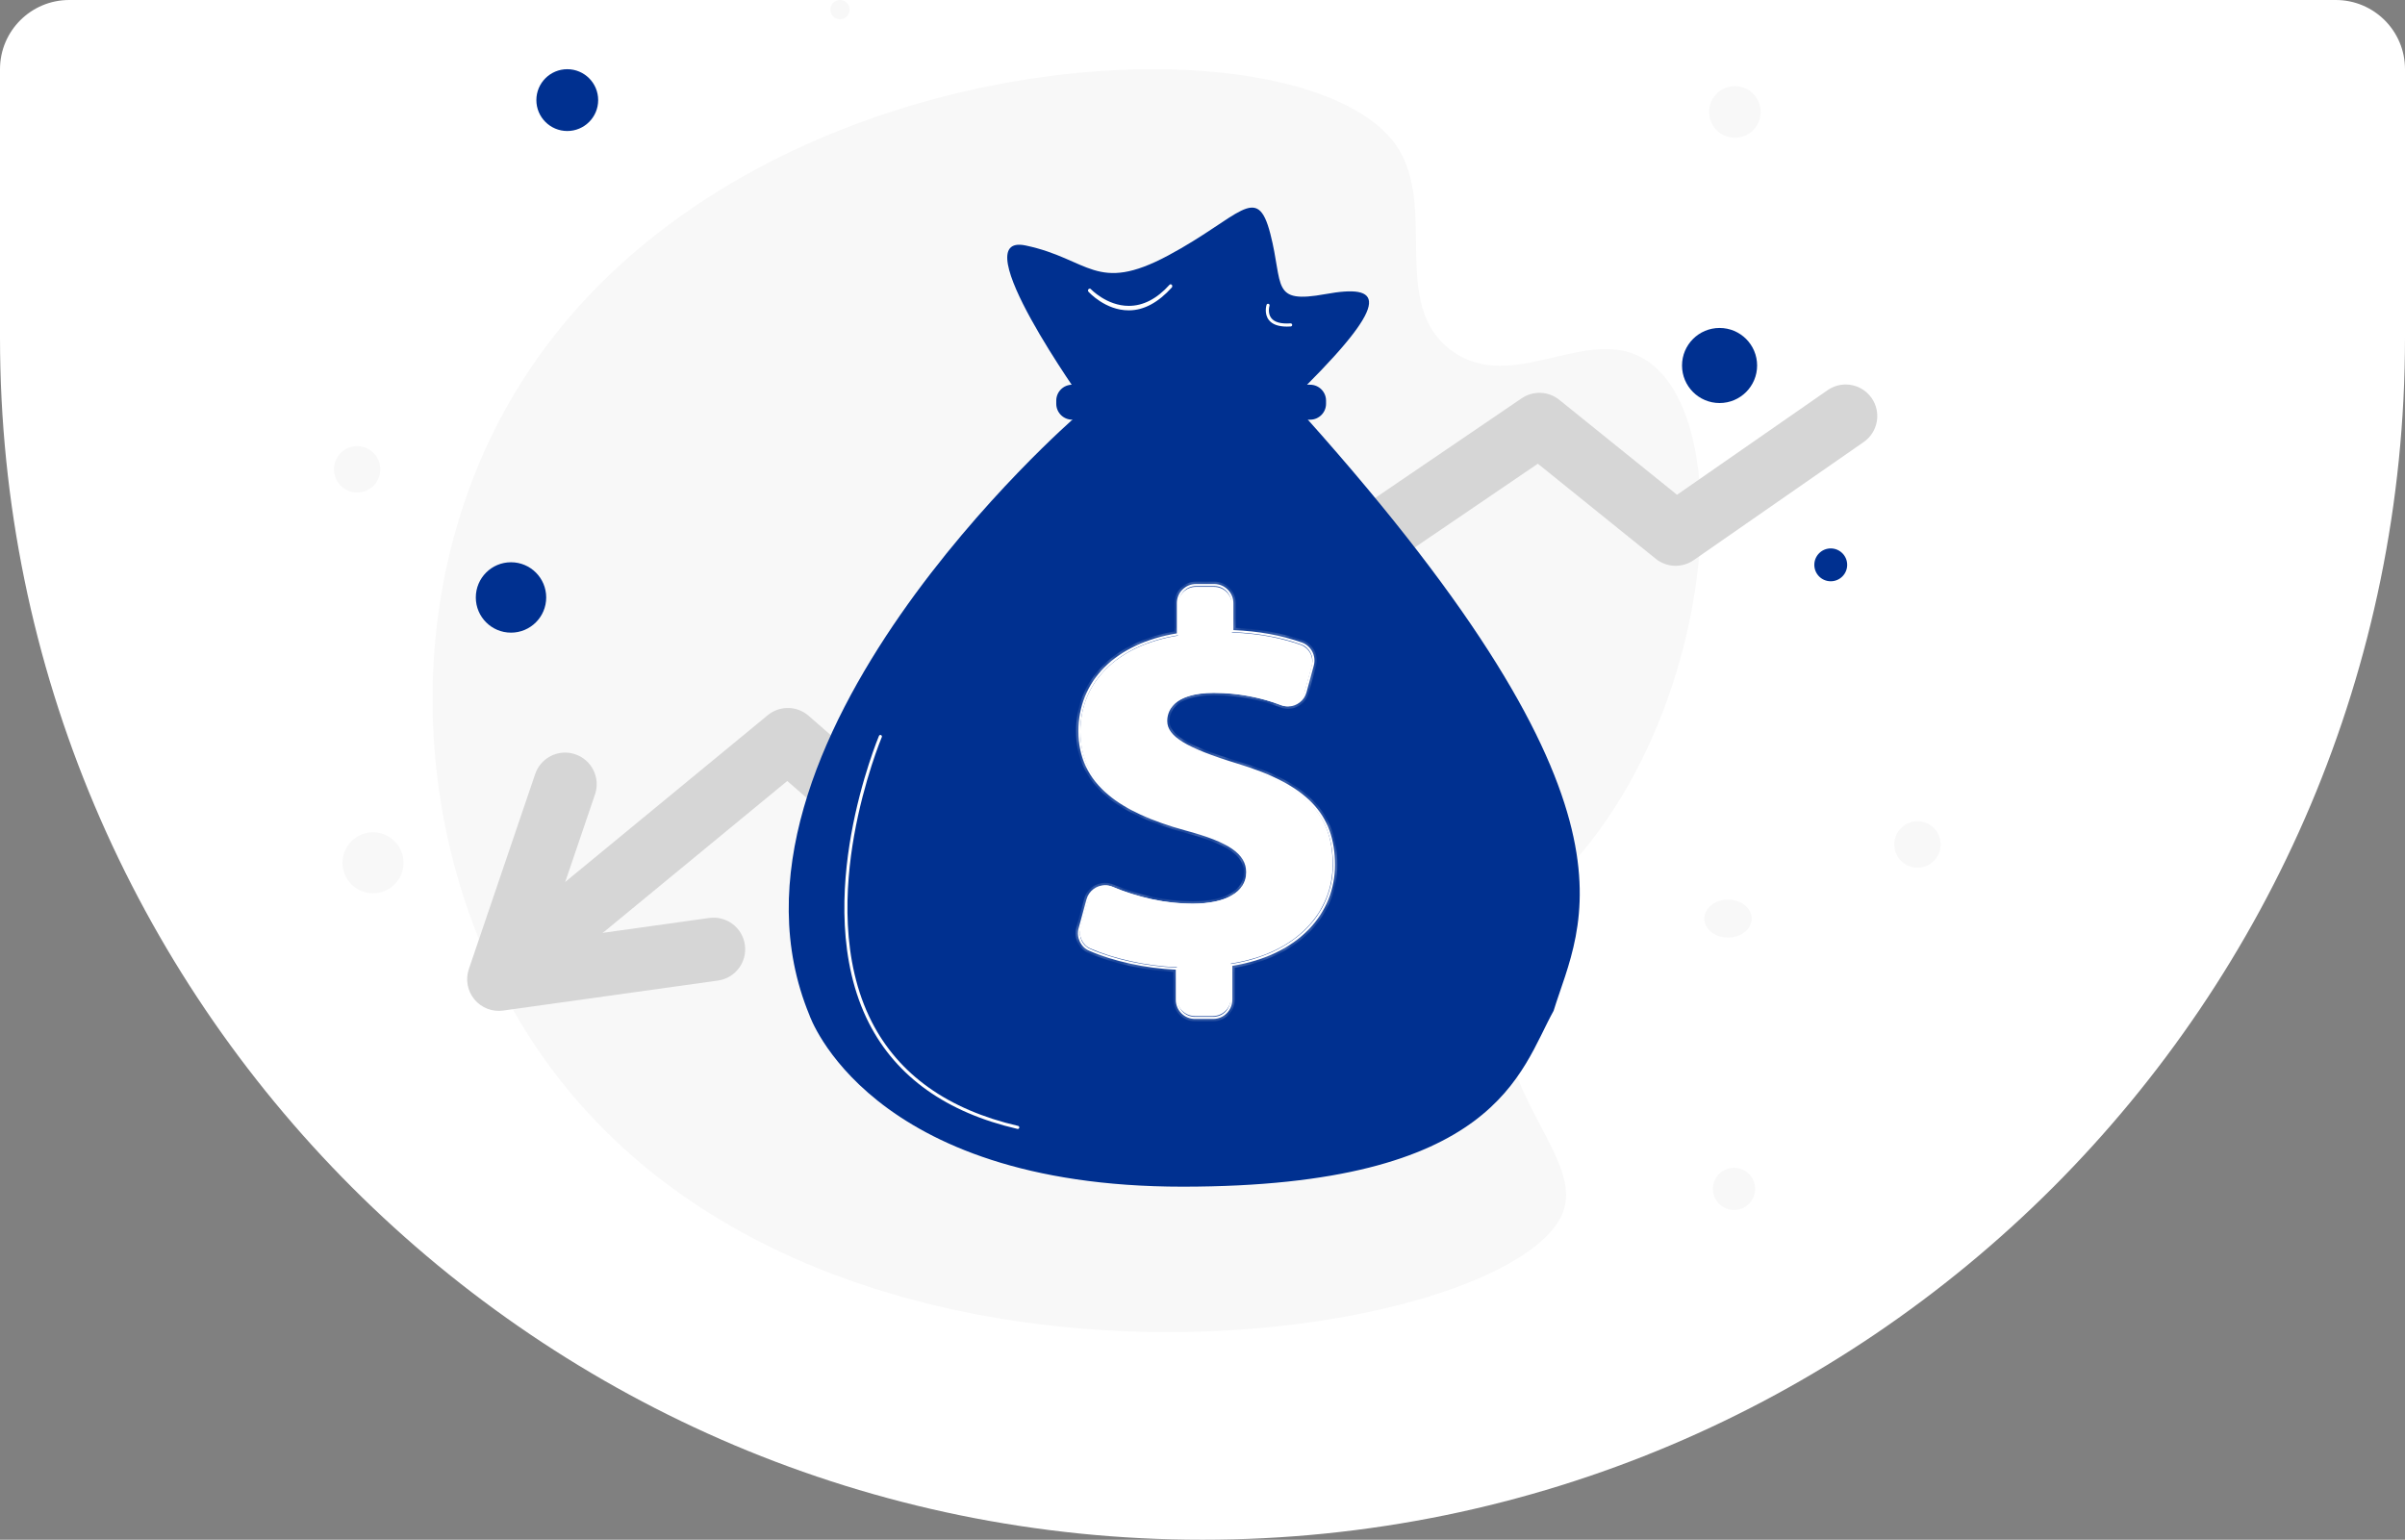 <svg width="278" height="178" viewBox="0 0 278 178" fill="none" xmlns="http://www.w3.org/2000/svg">
<rect x="0" y="0" width="278" height="178" fill="#808080" stroke="none"/>
<path d="M0 8C0 3.582 3.582 0 8 0H270C274.418 0 278 3.582 278 8V39C278 115.768 215.768 178 139 178C62.232 178 0 115.768 0 39V8Z" fill="white"/>
<path d="M161.365 16.775C166.289 23.824 160.515 35.252 167.822 40.553C174.934 45.714 183.671 37.255 190.373 41.697C200.317 48.287 198.501 78.44 183.963 97.174C179.592 102.808 175.939 105.001 174.321 111.372C170.847 125.055 183.056 133.194 180.733 139.96C175.501 155.197 95.043 167.983 62.76 122.191C47.682 100.805 45.426 69.923 58.897 46.467C83.24 4.084 150.316 0.959 161.365 16.775Z" fill="#F8F8F8"/>
<path d="M213.344 44.448C214.5 44.448 215.637 44.995 216.347 46.017C217.498 47.673 217.088 49.949 215.431 51.1L195.773 64.758C194.441 65.682 192.659 65.619 191.397 64.601L177.764 53.607L107.73 101.255C106.357 102.189 104.527 102.079 103.276 100.988L91.001 90.285L61.069 114.932C59.512 116.214 57.211 115.991 55.928 114.435C54.646 112.878 54.869 110.576 56.426 109.294L88.746 82.68C90.125 81.545 92.122 81.573 93.468 82.746L105.952 93.631L175.894 46.045C177.224 45.141 178.989 45.213 180.241 46.222L193.852 57.198L211.264 45.101C211.899 44.66 212.626 44.448 213.344 44.448Z" fill="#D6D6D6"/>
<path d="M65.321 87.004C65.711 87.004 66.108 87.067 66.498 87.2C68.407 87.849 69.429 89.924 68.779 91.833L63.019 108.771L81.981 106.122C83.98 105.846 85.824 107.236 86.103 109.234C86.382 111.231 84.989 113.077 82.992 113.356L58.158 116.825C56.902 117 55.646 116.513 54.838 115.535C54.03 114.559 53.787 113.233 54.195 112.032L61.864 89.481C62.381 87.962 63.801 87.004 65.321 87.004Z" fill="#D6D6D6"/>
<path d="M125.335 46.59C125.335 46.59 111.191 26.828 118.553 28.378C125.916 29.928 126.691 33.996 135.022 29.54C143.353 25.084 145.29 21.015 146.84 27.022C148.39 33.028 146.84 35.159 153.234 33.996C159.628 32.834 160.984 34.578 150.909 44.653C140.059 44.652 125.335 46.59 125.335 46.59Z" fill="#003090"/>
<path d="M124.302 48.215C124.302 48.215 80.645 86.087 93.561 117.345C93.561 117.345 100.278 137.185 136.702 137.185C173.127 137.185 175.71 123.828 179.585 116.853C182.685 106.779 191.597 93.722 150.91 48.215H124.302Z" fill="#003090"/>
<path d="M153.281 46.676C153.281 47.693 152.457 48.517 151.44 48.517H123.936C122.92 48.517 122.096 47.693 122.096 46.676V46.317C122.096 45.3 122.92 44.476 123.936 44.476H151.441C152.457 44.476 153.281 45.3 153.281 46.317L153.281 46.676Z" fill="#003090"/>
<mask id="path-8-inside-1_2_693" fill="white">
<path d="M140.235 117.793H138.123C136.902 117.793 135.91 116.8 135.91 115.58V112.099C132.419 111.945 128.684 111.128 125.894 109.907C124.914 109.478 124.391 108.362 124.678 107.31L125.591 103.962C125.852 103.004 126.73 102.336 127.726 102.336C128.025 102.336 128.317 102.395 128.597 102.512C131.643 103.789 134.847 104.464 137.864 104.464C141.735 104.464 144.046 103.113 144.046 100.85C144.046 98.72 142.081 97.363 137.038 96.01C133.061 94.922 130.157 93.587 128.16 91.926C125.8 89.964 124.653 87.54 124.653 84.516C124.653 81.663 125.696 79.111 127.67 77.137C129.656 75.151 132.546 73.798 136.032 73.22V69.726C136.032 68.506 137.025 67.513 138.245 67.513H140.358C141.578 67.513 142.571 68.506 142.571 69.726V72.84C145.505 72.966 148.095 73.437 150.486 74.278C151.561 74.655 152.166 75.823 151.864 76.937L151.024 80.034C150.763 80.996 149.887 81.668 148.893 81.668C148.626 81.668 148.363 81.62 148.11 81.524C145.59 80.571 143.039 80.108 140.311 80.108C135.449 80.108 134.924 82.378 134.924 83.354C134.924 85.122 137.106 86.451 142.976 88.257C151.031 90.673 154.317 94.074 154.317 99.994C154.317 102.814 153.269 105.389 151.286 107.441C149.192 109.607 146.138 111.064 142.449 111.658V115.58C142.449 116.8 141.456 117.793 140.235 117.793ZM127.726 102.573C126.837 102.573 126.053 103.17 125.82 104.024L124.907 107.373C124.651 108.311 125.116 109.307 125.989 109.689C128.784 110.913 132.538 111.726 136.033 111.866L136.147 111.871V115.58C136.147 116.669 137.033 117.556 138.123 117.556H140.235C141.325 117.556 142.211 116.669 142.211 115.58V111.455L142.311 111.439C149.46 110.322 154.079 105.83 154.079 99.994C154.079 94.2 150.842 90.865 142.907 88.484C139.9 87.559 137.994 86.81 136.725 86.056C135.334 85.23 134.686 84.371 134.686 83.354C134.686 82.307 135.234 79.871 140.311 79.871C143.068 79.871 145.647 80.339 148.194 81.302C148.42 81.387 148.655 81.431 148.893 81.431C149.78 81.43 150.562 80.831 150.795 79.971L151.635 76.875C151.904 75.88 151.365 74.838 150.407 74.502C148.008 73.658 145.404 73.191 142.447 73.073L142.333 73.068V69.726C142.333 68.637 141.447 67.75 140.357 67.75H138.245C137.156 67.75 136.27 68.637 136.27 69.726V73.422L136.17 73.439C129.213 74.558 124.89 78.803 124.89 84.516C124.89 87.465 126.01 89.829 128.312 91.743C130.282 93.382 133.156 94.702 137.1 95.781C142.336 97.186 144.284 98.56 144.284 100.85C144.284 103.262 141.884 104.701 137.864 104.701C134.816 104.701 131.579 104.02 128.505 102.731C128.255 102.626 127.993 102.573 127.726 102.573Z"/>
</mask>
<path d="M140.235 117.793H138.123C136.902 117.793 135.91 116.8 135.91 115.58V112.099C132.419 111.945 128.684 111.128 125.894 109.907C124.914 109.478 124.391 108.362 124.678 107.31L125.591 103.962C125.852 103.004 126.73 102.336 127.726 102.336C128.025 102.336 128.317 102.395 128.597 102.512C131.643 103.789 134.847 104.464 137.864 104.464C141.735 104.464 144.046 103.113 144.046 100.85C144.046 98.72 142.081 97.363 137.038 96.01C133.061 94.922 130.157 93.587 128.16 91.926C125.8 89.964 124.653 87.54 124.653 84.516C124.653 81.663 125.696 79.111 127.67 77.137C129.656 75.151 132.546 73.798 136.032 73.22V69.726C136.032 68.506 137.025 67.513 138.245 67.513H140.358C141.578 67.513 142.571 68.506 142.571 69.726V72.84C145.505 72.966 148.095 73.437 150.486 74.278C151.561 74.655 152.166 75.823 151.864 76.937L151.024 80.034C150.763 80.996 149.887 81.668 148.893 81.668C148.626 81.668 148.363 81.62 148.11 81.524C145.59 80.571 143.039 80.108 140.311 80.108C135.449 80.108 134.924 82.378 134.924 83.354C134.924 85.122 137.106 86.451 142.976 88.257C151.031 90.673 154.317 94.074 154.317 99.994C154.317 102.814 153.269 105.389 151.286 107.441C149.192 109.607 146.138 111.064 142.449 111.658V115.58C142.449 116.8 141.456 117.793 140.235 117.793ZM127.726 102.573C126.837 102.573 126.053 103.17 125.82 104.024L124.907 107.373C124.651 108.311 125.116 109.307 125.989 109.689C128.784 110.913 132.538 111.726 136.033 111.866L136.147 111.871V115.58C136.147 116.669 137.033 117.556 138.123 117.556H140.235C141.325 117.556 142.211 116.669 142.211 115.58V111.455L142.311 111.439C149.46 110.322 154.079 105.83 154.079 99.994C154.079 94.2 150.842 90.865 142.907 88.484C139.9 87.559 137.994 86.81 136.725 86.056C135.334 85.23 134.686 84.371 134.686 83.354C134.686 82.307 135.234 79.871 140.311 79.871C143.068 79.871 145.647 80.339 148.194 81.302C148.42 81.387 148.655 81.431 148.893 81.431C149.78 81.43 150.562 80.831 150.795 79.971L151.635 76.875C151.904 75.88 151.365 74.838 150.407 74.502C148.008 73.658 145.404 73.191 142.447 73.073L142.333 73.068V69.726C142.333 68.637 141.447 67.75 140.357 67.75H138.245C137.156 67.75 136.27 68.637 136.27 69.726V73.422L136.17 73.439C129.213 74.558 124.89 78.803 124.89 84.516C124.89 87.465 126.01 89.829 128.312 91.743C130.282 93.382 133.156 94.702 137.1 95.781C142.336 97.186 144.284 98.56 144.284 100.85C144.284 103.262 141.884 104.701 137.864 104.701C134.816 104.701 131.579 104.02 128.505 102.731C128.255 102.626 127.993 102.573 127.726 102.573Z" fill="white"/>
<path d="M135.91 112.099H136.186V111.834L135.922 111.823L135.91 112.099ZM125.894 109.907L126.005 109.654H126.005L125.894 109.907ZM124.678 107.31L124.944 107.383L124.944 107.383L124.678 107.31ZM125.591 103.962L125.858 104.035H125.858L125.591 103.962ZM128.597 102.512L128.704 102.257H128.704L128.597 102.512ZM137.038 96.01L136.965 96.277L136.966 96.277L137.038 96.01ZM128.16 91.926L128.337 91.714L128.337 91.714L128.16 91.926ZM127.67 77.137L127.866 77.332L127.67 77.137ZM136.032 73.22L136.077 73.493L136.308 73.454V73.22H136.032ZM142.571 72.84H142.295V73.105L142.559 73.116L142.571 72.84ZM150.486 74.278L150.395 74.538L150.395 74.538L150.486 74.278ZM151.864 76.937L151.597 76.864L151.597 76.864L151.864 76.937ZM151.024 80.034L150.758 79.961L150.758 79.961L151.024 80.034ZM148.893 81.668V81.945H148.893L148.893 81.668ZM148.11 81.524L148.208 81.266L148.208 81.266L148.11 81.524ZM142.976 88.257L142.895 88.521L142.897 88.522L142.976 88.257ZM151.286 107.441L151.087 107.249L151.286 107.441ZM142.449 111.658L142.405 111.386L142.172 111.423V111.658H142.449ZM142.449 115.58H142.172V115.58L142.449 115.58ZM125.82 104.024L125.554 103.952L125.554 103.952L125.82 104.024ZM124.907 107.373L125.174 107.446L125.174 107.446L124.907 107.373ZM125.989 109.689L125.879 109.942L125.879 109.943L125.989 109.689ZM136.033 111.866L136.022 112.143L136.022 112.143L136.033 111.866ZM136.147 111.871H136.423V111.605L136.158 111.595L136.147 111.871ZM142.211 111.455L142.168 111.182L141.935 111.219V111.455H142.211ZM142.311 111.439L142.269 111.166L142.268 111.167L142.311 111.439ZM142.907 88.484L142.826 88.749L142.828 88.749L142.907 88.484ZM136.725 86.056L136.584 86.294H136.584L136.725 86.056ZM148.194 81.302L148.096 81.56L148.096 81.56L148.194 81.302ZM148.893 81.431V81.707H148.893L148.893 81.431ZM150.795 79.971L150.528 79.899L150.528 79.899L150.795 79.971ZM151.635 76.875L151.368 76.802V76.802L151.635 76.875ZM150.407 74.502L150.499 74.241L150.407 74.502ZM142.447 73.073L142.458 72.796L142.458 72.796L142.447 73.073ZM142.333 73.068H142.057V73.334L142.322 73.344L142.333 73.068ZM136.27 73.422L136.314 73.695L136.546 73.658V73.422H136.27ZM136.17 73.439L136.214 73.711L136.214 73.711L136.17 73.439ZM128.312 91.743L128.135 91.956L128.135 91.956L128.312 91.743ZM137.1 95.781L137.027 96.047L137.028 96.048L137.1 95.781ZM128.505 102.731L128.398 102.986L128.398 102.986L128.505 102.731ZM140.235 117.793V117.517H138.123V117.793V118.069H140.235V117.793ZM138.123 117.793V117.517C137.055 117.517 136.186 116.648 136.186 115.58H135.91H135.633C135.633 116.953 136.75 118.069 138.123 118.069V117.793ZM135.91 115.58H136.186V112.099H135.91H135.633V115.58H135.91ZM135.91 112.099L135.922 111.823C132.461 111.67 128.759 110.859 126.005 109.654L125.894 109.907L125.783 110.16C128.608 111.397 132.378 112.22 135.897 112.375L135.91 112.099ZM125.894 109.907L126.005 109.654C125.154 109.281 124.693 108.306 124.944 107.383L124.678 107.31L124.411 107.238C124.089 108.417 124.674 109.675 125.783 110.16L125.894 109.907ZM124.678 107.31L124.944 107.383L125.858 104.035L125.591 103.962L125.324 103.889L124.411 107.238L124.678 107.31ZM125.591 103.962L125.858 104.035C126.086 103.198 126.854 102.612 127.726 102.612V102.336V102.059C126.606 102.059 125.619 102.811 125.324 103.889L125.591 103.962ZM127.726 102.336V102.612C127.987 102.612 128.244 102.664 128.49 102.767L128.597 102.512L128.704 102.257C128.391 102.126 128.062 102.059 127.726 102.059V102.336ZM128.597 102.512L128.49 102.767C131.566 104.057 134.807 104.74 137.864 104.74V104.464V104.187C134.887 104.187 131.719 103.521 128.704 102.257L128.597 102.512ZM137.864 104.464V104.74C139.825 104.74 141.426 104.399 142.546 103.744C143.679 103.082 144.323 102.095 144.323 100.85H144.046H143.77C143.77 101.868 143.258 102.688 142.267 103.267C141.264 103.853 139.773 104.187 137.864 104.187V104.464ZM144.046 100.85H144.323C144.323 99.675 143.77 98.726 142.59 97.912C141.428 97.109 139.637 96.421 137.109 95.743L137.038 96.01L136.966 96.277C139.482 96.952 141.196 97.62 142.276 98.366C143.34 99.101 143.77 99.895 143.77 100.85H144.046ZM137.038 96.01L137.111 95.744C133.152 94.661 130.291 93.338 128.337 91.714L128.16 91.926L127.983 92.139C130.023 93.835 132.97 95.184 136.965 96.277L137.038 96.01ZM128.16 91.926L128.337 91.714C126.039 89.803 124.929 87.457 124.929 84.516H124.653H124.377C124.377 87.624 125.561 90.125 127.983 92.139L128.16 91.926ZM124.653 84.516H124.929C124.929 81.734 125.945 79.253 127.866 77.332L127.67 77.137L127.475 76.942C125.448 78.969 124.377 81.591 124.377 84.516H124.653ZM127.67 77.137L127.866 77.332C129.801 75.397 132.633 74.064 136.077 73.493L136.032 73.22L135.987 72.948C132.459 73.532 129.511 74.906 127.475 76.942L127.67 77.137ZM136.032 73.22H136.308V69.726H136.032H135.756V73.22H136.032ZM136.032 69.726H136.308C136.308 68.658 137.178 67.789 138.245 67.789V67.513V67.236C136.872 67.236 135.756 68.353 135.756 69.726H136.032ZM138.245 67.513V67.789H140.358V67.513V67.236H138.245V67.513ZM140.358 67.513V67.789C141.425 67.789 142.295 68.658 142.295 69.726H142.571H142.847C142.847 68.353 141.731 67.236 140.358 67.236V67.513ZM142.571 69.726H142.295V72.84H142.571H142.847V69.726H142.571ZM142.571 72.84L142.559 73.116C145.47 73.242 148.032 73.708 150.395 74.538L150.486 74.278L150.578 74.017C148.157 73.166 145.539 72.691 142.583 72.564L142.571 72.84ZM150.486 74.278L150.395 74.538C151.33 74.867 151.862 75.888 151.597 76.864L151.864 76.937L152.131 77.009C152.47 75.759 151.792 74.443 150.578 74.017L150.486 74.278ZM151.864 76.937L151.597 76.864L150.758 79.961L151.024 80.034L151.291 80.106L152.131 77.009L151.864 76.937ZM151.024 80.034L150.758 79.961C150.529 80.804 149.762 81.392 148.893 81.392L148.893 81.668L148.893 81.945C150.012 81.945 150.997 81.188 151.291 80.106L151.024 80.034ZM148.893 81.668V81.392C148.66 81.392 148.43 81.35 148.208 81.266L148.11 81.524L148.012 81.783C148.296 81.89 148.593 81.945 148.893 81.945V81.668ZM148.11 81.524L148.208 81.266C145.656 80.301 143.072 79.832 140.311 79.832V80.108V80.385C143.006 80.385 145.524 80.842 148.012 81.783L148.11 81.524ZM140.311 80.108V79.832C137.842 79.832 136.415 80.408 135.606 81.163C134.793 81.922 134.648 82.818 134.648 83.354H134.924H135.2C135.2 82.914 135.318 82.188 135.983 81.567C136.651 80.944 137.918 80.385 140.311 80.385V80.108ZM134.924 83.354H134.648C134.648 84.381 135.293 85.228 136.605 86.027C137.916 86.825 139.958 87.617 142.895 88.521L142.976 88.257L143.058 87.993C140.125 87.09 138.14 86.315 136.893 85.555C135.646 84.796 135.2 84.095 135.2 83.354H134.924ZM142.976 88.257L142.897 88.522C146.906 89.725 149.688 91.161 151.468 93.004C153.238 94.835 154.04 97.092 154.04 99.994H154.317H154.593C154.593 96.977 153.753 94.573 151.866 92.62C149.989 90.677 147.101 89.206 143.056 87.992L142.976 88.257ZM154.317 99.994H154.04C154.04 102.742 153.021 105.248 151.087 107.249L151.286 107.441L151.484 107.633C153.517 105.531 154.593 102.887 154.593 99.994H154.317ZM151.286 107.441L151.087 107.249C149.044 109.363 146.05 110.799 142.405 111.386L142.449 111.658L142.492 111.931C146.226 111.33 149.34 109.852 151.484 107.633L151.286 107.441ZM142.449 111.658H142.172V115.58H142.449H142.725V111.658H142.449ZM142.449 115.58L142.172 115.58C142.172 116.648 141.303 117.517 140.235 117.517V117.793V118.069C141.608 118.069 142.725 116.953 142.725 115.58L142.449 115.58ZM127.726 102.573V102.297C126.713 102.297 125.82 102.976 125.554 103.952L125.82 104.024L126.087 104.097C126.287 103.364 126.961 102.85 127.726 102.85V102.573ZM125.82 104.024L125.554 103.952L124.641 107.3L124.907 107.373L125.174 107.446L126.087 104.097L125.82 104.024ZM124.907 107.373L124.641 107.3C124.35 108.367 124.876 109.504 125.879 109.942L125.989 109.689L126.1 109.436C125.357 109.111 124.953 108.256 125.174 107.446L124.907 107.373ZM125.989 109.689L125.879 109.943C128.709 111.181 132.498 112.001 136.022 112.143L136.033 111.866L136.044 111.59C132.579 111.451 128.859 110.644 126.1 109.436L125.989 109.689ZM136.033 111.866L136.022 112.143L136.136 112.147L136.147 111.871L136.158 111.595L136.044 111.59L136.033 111.866ZM136.147 111.871H135.871V115.58H136.147H136.423V111.871H136.147ZM136.147 115.58H135.871C135.871 116.822 136.881 117.832 138.123 117.832V117.556V117.279C137.186 117.279 136.423 116.517 136.423 115.58H136.147ZM138.123 117.556V117.832H140.235V117.556V117.279H138.123V117.556ZM140.235 117.556V117.832C141.477 117.832 142.487 116.822 142.487 115.58H142.211H141.935C141.935 116.517 141.172 117.279 140.235 117.279V117.556ZM142.211 115.58H142.487V111.455H142.211H141.935V115.58H142.211ZM142.211 111.455L142.254 111.728L142.354 111.712L142.311 111.439L142.268 111.167L142.168 111.182L142.211 111.455ZM142.311 111.439L142.354 111.712C149.591 110.582 154.355 106.008 154.355 99.994H154.079H153.803C153.803 105.652 149.329 110.063 142.269 111.166L142.311 111.439ZM154.079 99.994H154.355C154.355 97.039 153.527 94.683 151.667 92.767C149.818 90.861 146.972 89.415 142.987 88.22L142.907 88.484L142.828 88.749C146.778 89.934 149.518 91.346 151.271 93.151C153.013 94.946 153.803 97.155 153.803 99.994H154.079ZM142.907 88.484L142.989 88.22C139.984 87.296 138.105 86.555 136.866 85.819L136.725 86.056L136.584 86.294C137.883 87.066 139.816 87.822 142.826 88.749L142.907 88.484ZM136.725 86.056L136.866 85.819C135.507 85.011 134.963 84.225 134.963 83.354H134.686H134.41C134.41 84.517 135.161 85.448 136.584 86.294L136.725 86.056ZM134.686 83.354H134.963C134.963 82.876 135.087 82.089 135.786 81.419C136.487 80.746 137.812 80.147 140.311 80.147V79.871V79.594C137.733 79.594 136.245 80.213 135.404 81.02C134.559 81.83 134.41 82.785 134.41 83.354H134.686ZM140.311 79.871V80.147C143.035 80.147 145.581 80.609 148.096 81.56L148.194 81.302L148.292 81.043C145.713 80.068 143.101 79.594 140.311 79.594V79.871ZM148.194 81.302L148.096 81.56C148.353 81.657 148.621 81.707 148.893 81.707V81.431V81.154C148.689 81.154 148.487 81.117 148.292 81.043L148.194 81.302ZM148.893 81.431L148.893 81.707C149.905 81.707 150.796 81.023 151.061 80.044L150.795 79.971L150.528 79.899C150.328 80.638 149.654 81.154 148.893 81.154L148.893 81.431ZM150.795 79.971L151.061 80.044L151.901 76.947L151.635 76.875L151.368 76.802L150.528 79.899L150.795 79.971ZM151.635 76.875L151.901 76.947C152.208 75.816 151.597 74.627 150.499 74.241L150.407 74.502L150.316 74.762C151.134 75.05 151.6 75.945 151.368 76.802L151.635 76.875ZM150.407 74.502L150.499 74.241C148.069 73.387 145.438 72.916 142.458 72.796L142.447 73.073L142.436 73.349C145.369 73.466 147.946 73.93 150.316 74.762L150.407 74.502ZM142.447 73.073L142.458 72.796L142.344 72.792L142.333 73.068L142.322 73.344L142.436 73.349L142.447 73.073ZM142.333 73.068H142.609V69.726H142.333H142.057V73.068H142.333ZM142.333 69.726H142.609C142.609 68.484 141.599 67.474 140.357 67.474V67.75V68.027C141.294 68.027 142.057 68.789 142.057 69.726H142.333ZM140.357 67.75V67.474H138.245V67.75V68.027H140.357V67.75ZM138.245 67.75V67.474C137.003 67.474 135.993 68.484 135.993 69.726H136.27H136.546C136.546 68.789 137.309 68.027 138.245 68.027V67.75ZM136.27 69.726H135.993V73.422H136.27H136.546V69.726H136.27ZM136.27 73.422L136.226 73.15L136.126 73.166L136.17 73.439L136.214 73.711L136.314 73.695L136.27 73.422ZM136.17 73.439L136.126 73.166C129.079 74.3 124.614 78.627 124.614 84.516H124.89H125.167C125.167 78.98 129.346 74.817 136.214 73.711L136.17 73.439ZM124.89 84.516H124.614C124.614 87.549 125.771 89.99 128.135 91.956L128.312 91.743L128.489 91.531C126.248 89.668 125.167 87.381 125.167 84.516H124.89ZM128.312 91.743L128.135 91.956C130.148 93.63 133.066 94.964 137.027 96.047L137.1 95.781L137.173 95.514C133.247 94.441 130.416 93.133 128.489 91.531L128.312 91.743ZM137.1 95.781L137.028 96.048C139.642 96.749 141.397 97.434 142.496 98.209C143.042 98.594 143.417 98.996 143.656 99.424C143.895 99.851 144.007 100.319 144.007 100.85H144.284H144.56C144.56 100.236 144.429 99.674 144.139 99.155C143.85 98.638 143.41 98.178 142.815 97.758C141.631 96.922 139.794 96.218 137.171 95.514L137.1 95.781ZM144.284 100.85H144.007C144.007 101.947 143.47 102.825 142.439 103.443C141.396 104.069 139.847 104.425 137.864 104.425V104.701V104.978C139.901 104.978 141.562 104.614 142.723 103.917C143.898 103.213 144.56 102.166 144.56 100.85H144.284ZM137.864 104.701V104.425C134.856 104.425 131.655 103.752 128.611 102.476L128.505 102.731L128.398 102.986C131.503 104.288 134.776 104.978 137.864 104.978V104.701ZM128.505 102.731L128.611 102.476C128.328 102.358 128.03 102.297 127.726 102.297V102.573V102.85C127.956 102.85 128.181 102.895 128.398 102.986L128.505 102.731Z" fill="white" mask="url(#path-8-inside-1_2_693)"/>
<path d="M136.036 115.379V111.815C132.321 111.666 128.646 110.789 126.036 109.647C125.104 109.239 124.629 108.193 124.896 107.211L125.802 103.891C126.134 102.674 127.458 102.043 128.622 102.532C131.212 103.617 134.409 104.476 137.856 104.476C141.434 104.476 144.103 103.262 144.103 100.775C144.103 98.531 142.041 97.197 137.067 95.863C129.971 93.922 124.876 90.829 124.876 84.582C124.876 78.941 129.001 74.634 136.157 73.482V69.918C136.157 68.771 137.087 67.841 138.234 67.841H140.328C141.475 67.841 142.405 68.771 142.405 69.918V73.118C145.843 73.256 148.345 73.844 150.331 74.541C151.348 74.899 151.905 75.995 151.622 77.036L150.79 80.106C150.469 81.29 149.203 81.939 148.056 81.505C146.227 80.813 143.642 80.093 140.282 80.093C136.036 80.093 134.823 81.852 134.823 83.429C134.823 85.37 137.371 86.704 142.89 88.403C150.775 90.768 154.05 94.043 154.05 99.927C154.05 105.325 150.047 110.177 142.283 111.39V115.379C142.283 116.526 141.354 117.455 140.207 117.455H138.113C136.966 117.455 136.036 116.526 136.036 115.379Z" fill="white"/>
<path d="M117.647 130.512C117.633 130.512 117.62 130.511 117.606 130.508C109.388 128.602 103.615 124.489 100.448 118.284C96.809 111.154 97.318 102.501 98.386 96.497C99.541 90.002 101.581 85.121 101.602 85.072C101.64 84.981 101.745 84.939 101.835 84.977C101.926 85.016 101.969 85.12 101.93 85.211C101.91 85.259 99.883 90.11 98.735 96.568C97.678 102.516 97.173 111.083 100.766 118.123C103.883 124.23 109.576 128.28 117.687 130.16C117.782 130.183 117.842 130.278 117.82 130.374C117.801 130.457 117.728 130.512 117.647 130.512Z" fill="white"/>
<path d="M130.469 35.877C127.776 35.877 125.888 33.8 125.809 33.714C125.742 33.641 125.747 33.504 125.819 33.437C125.892 33.37 126.005 33.332 126.071 33.404C126.09 33.424 127.936 35.359 130.47 35.359C130.477 35.359 130.485 35.359 130.493 35.359C132.14 35.359 133.722 34.55 135.194 32.916C135.26 32.843 135.373 32.853 135.446 32.919C135.519 32.984 135.525 33.154 135.459 33.228C133.916 34.94 132.244 35.877 130.491 35.877C130.484 35.877 130.476 35.877 130.469 35.877Z" fill="white"/>
<path d="M148.752 37.755C147.768 37.755 147.07 37.501 146.673 36.996C146.093 36.259 146.392 35.282 146.405 35.241C146.435 35.147 146.535 35.095 146.629 35.124C146.723 35.154 146.775 35.254 146.745 35.348C146.741 35.362 146.492 36.192 146.955 36.778C147.333 37.256 148.081 37.46 149.177 37.383C149.275 37.377 149.36 37.45 149.367 37.549C149.374 37.647 149.3 37.732 149.201 37.739C149.046 37.75 148.896 37.755 148.752 37.755Z" fill="white"/>
<path d="M198.77 37.914C196.373 37.914 194.43 39.856 194.43 42.253C194.43 44.65 196.373 46.593 198.77 46.593C201.166 46.593 203.109 44.65 203.109 42.253C203.109 39.856 201.166 37.914 198.77 37.914Z" fill="#003090"/>
<path d="M65.572 8C63.599 8 62 9.599 62 11.572C62 13.545 63.599 15.145 65.572 15.145C67.545 15.145 69.144 13.545 69.144 11.572C69.144 9.599 67.545 8 65.572 8Z" fill="#003090"/>
<path d="M59.068 73.137C56.821 73.137 55 71.316 55 69.069C55 66.822 56.821 65 59.068 65C61.315 65 63.137 66.822 63.137 69.069C63.137 71.316 61.315 73.137 59.068 73.137Z" fill="#003090"/>
<path d="M211.621 67.198C210.572 67.198 209.722 66.348 209.722 65.299C209.722 64.251 210.572 63.4 211.621 63.4C212.669 63.4 213.52 64.251 213.52 65.299C213.52 66.348 212.669 67.198 211.621 67.198Z" fill="#003090"/>
<path d="M200.442 139.882C199.093 139.882 198 138.789 198 137.441C198 136.093 199.093 135 200.442 135C201.79 135 202.883 136.093 202.883 137.441C202.883 138.789 201.79 139.882 200.442 139.882Z" fill="#F8F8F8"/>
<path d="M43.118 103.268C41.171 103.268 39.592 101.689 39.592 99.742C39.592 97.794 41.171 96.216 43.118 96.216C45.066 96.216 46.645 97.794 46.645 99.742C46.645 101.689 45.066 103.268 43.118 103.268Z" fill="#F8F8F8"/>
<path d="M221.645 100.309C220.163 100.309 218.961 99.108 218.961 97.626C218.961 96.144 220.163 94.942 221.645 94.942C223.127 94.942 224.328 96.144 224.328 97.626C224.328 99.108 223.127 100.309 221.645 100.309Z" fill="#F8F8F8"/>
<path d="M200.542 15.925C198.894 15.925 197.558 14.589 197.558 12.942C197.558 11.294 198.894 9.958 200.542 9.958C202.19 9.958 203.525 11.294 203.525 12.942C203.525 14.589 202.19 15.925 200.542 15.925Z" fill="#F8F8F8"/>
<path d="M43.87 53.563C44.252 54.993 43.404 56.462 41.975 56.845C40.546 57.228 39.076 56.38 38.694 54.95C38.31 53.521 39.159 52.052 40.588 51.669C42.017 51.286 43.486 52.134 43.87 53.563Z" fill="#F8F8F8"/>
<path d="M97.1 2.23C96.484 2.23 95.985 1.731 95.985 1.115C95.985 0.499 96.484 0 97.1 0C97.716 0 98.215 0.499 98.215 1.115C98.215 1.731 97.716 2.23 97.1 2.23Z" fill="#F8F8F8"/>
<path d="M199.743 108.386C198.228 108.386 197.001 107.405 197.001 106.193C197.001 104.982 198.228 104 199.743 104C201.257 104 202.484 104.982 202.484 106.193C202.484 107.405 201.257 108.386 199.743 108.386Z" fill="#F8F8F8"/>
</svg>

